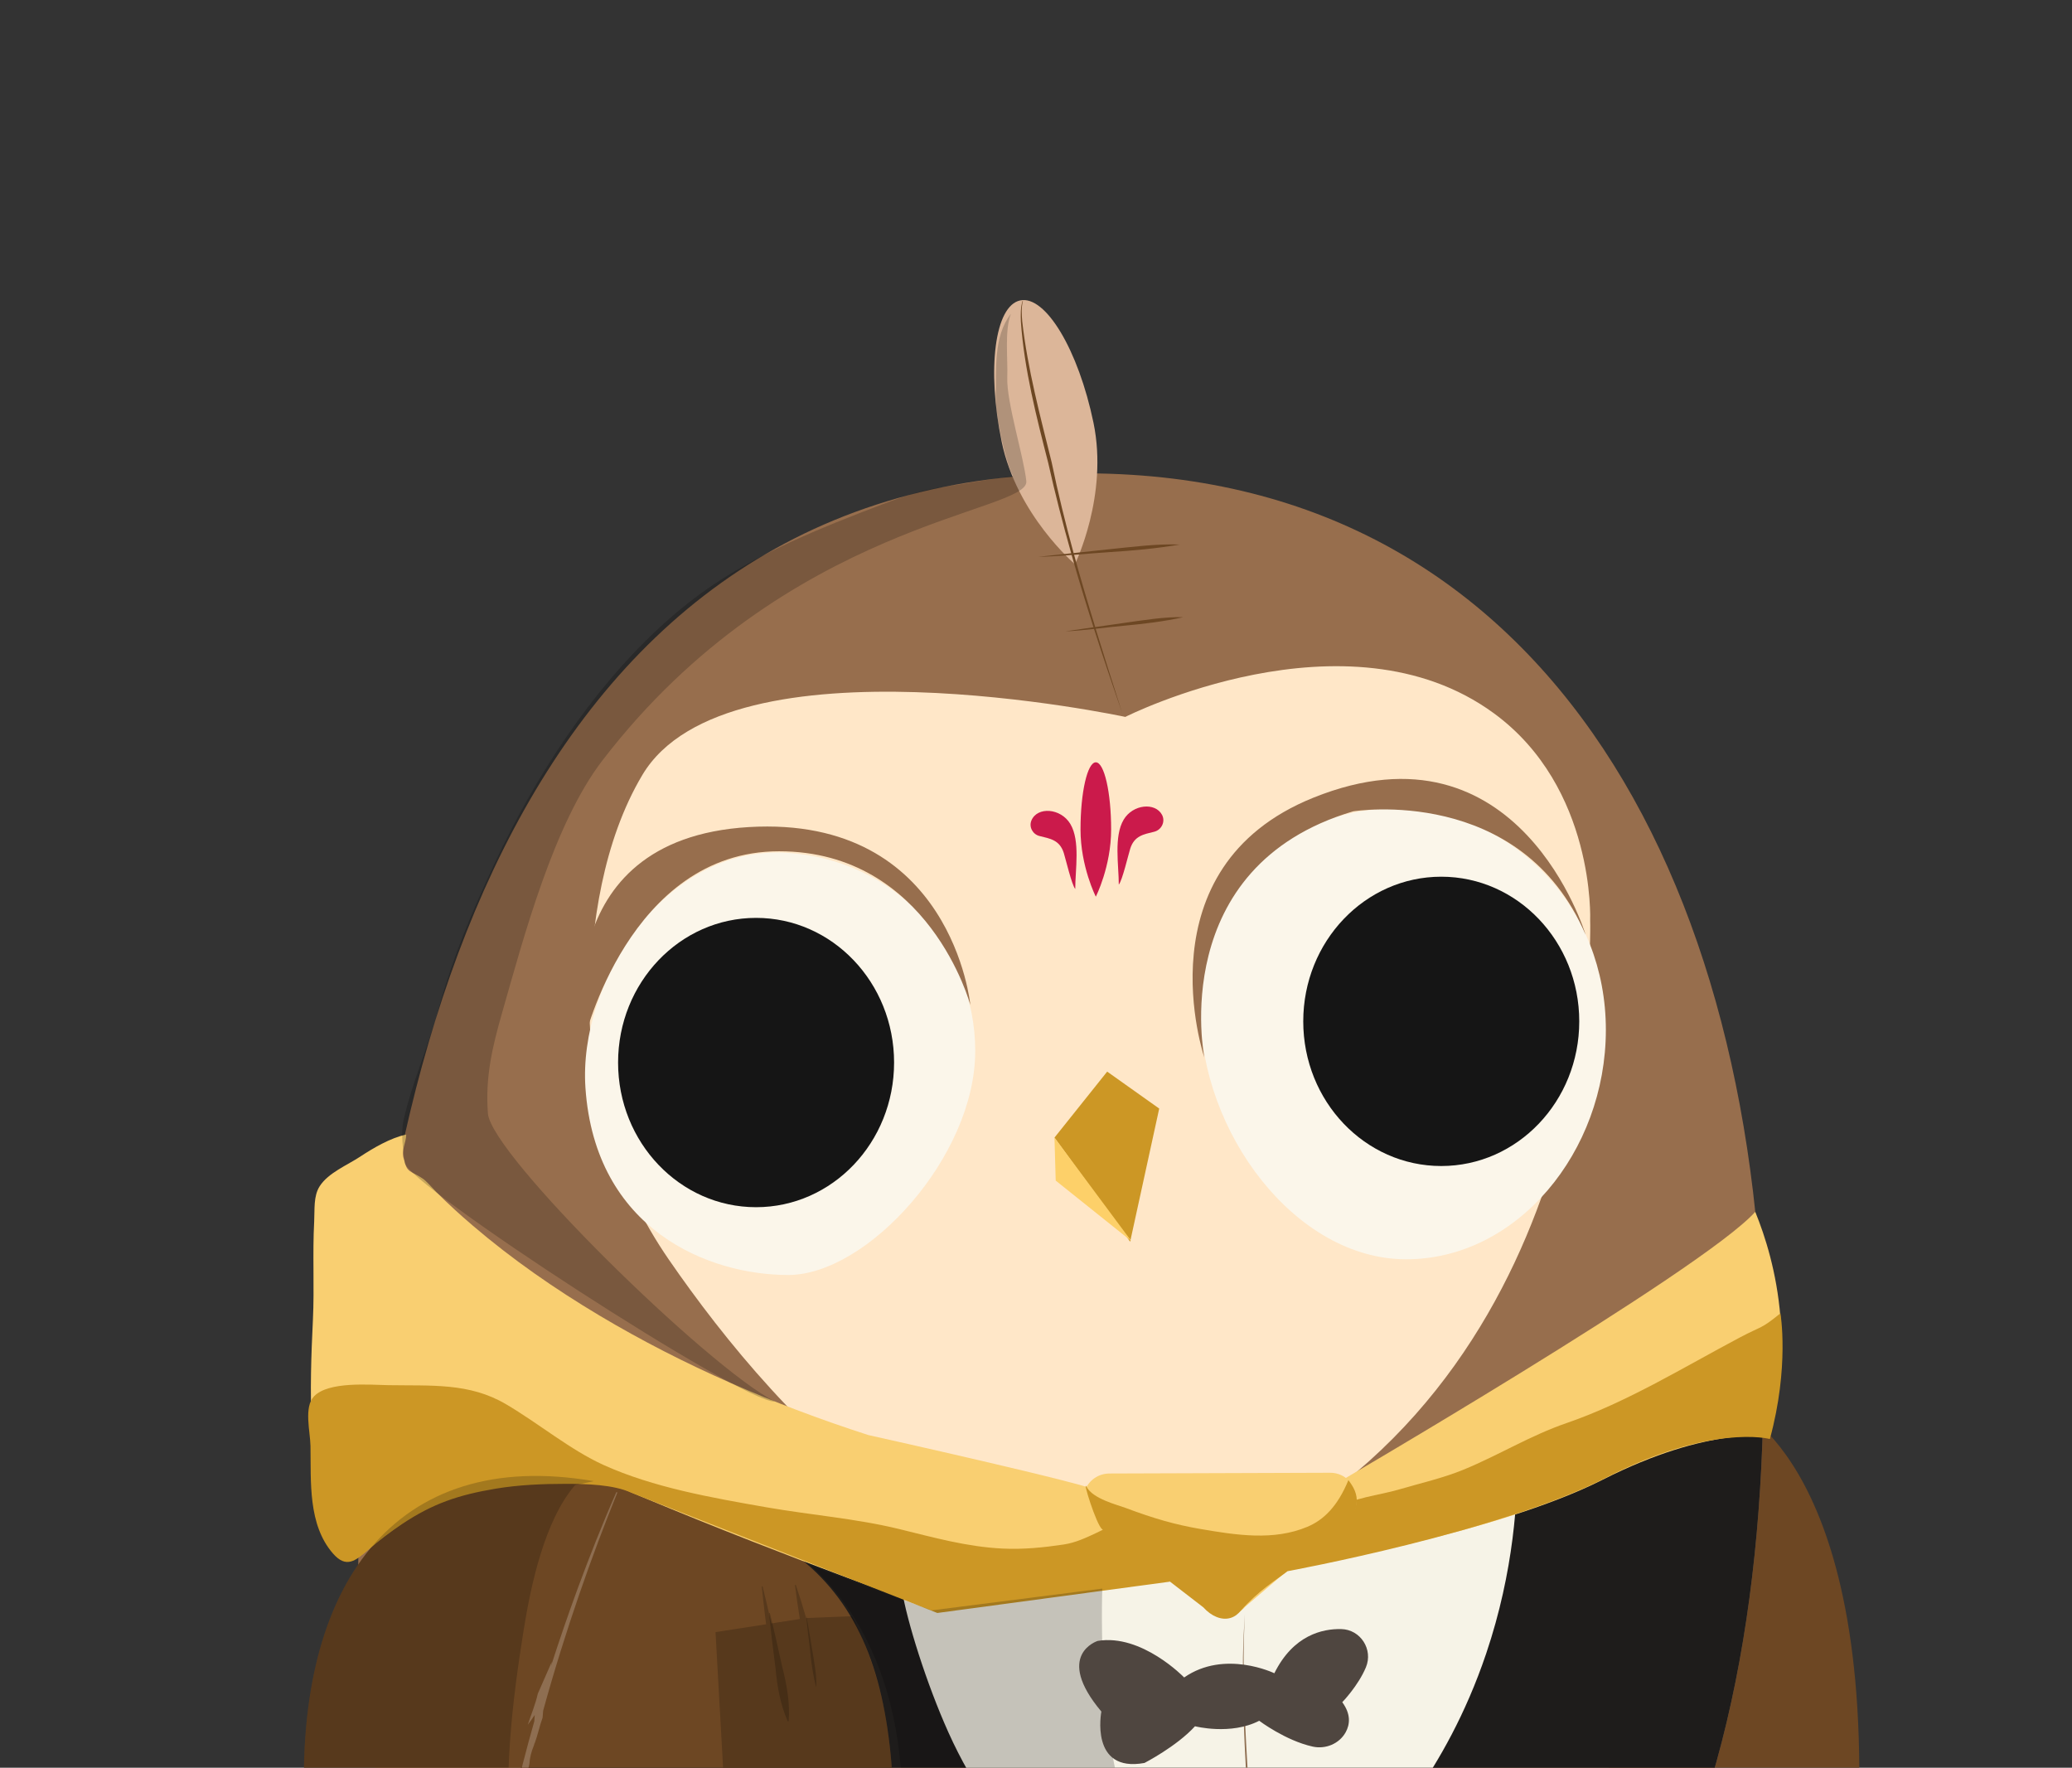 <svg xmlns="http://www.w3.org/2000/svg" xmlns:xlink="http://www.w3.org/1999/xlink" viewBox="0 0 471 401.8"><rect x="0" y="0" width="471" height="401.8" fill="#333333" stroke="none"/><defs><style>      .cls-1 {        clip-path: url(#clippath-6);      }      .cls-2 {        clip-path: url(#clippath-7);      }      .cls-3 {        fill: #ffe7c8;      }      .cls-4 {        clip-path: url(#clippath-4);      }      .cls-5 {        fill: #cc9725;      }      .cls-6 {        clip-path: url(#clippath-9);      }      .cls-7 {        clip-path: url(#clippath-10);      }      .cls-8 {        clip-path: url(#clippath-11);      }      .cls-9 {        fill: none;      }      .cls-10 {        fill: #8e6e51;      }      .cls-11 {        clip-path: url(#clippath-1);      }      .cls-12 {        fill: #1e1c1b;      }      .cls-13 {        isolation: isolate;      }      .cls-14 {        clip-path: url(#clippath-5);      }      .cls-15 {        clip-path: url(#clippath-8);      }      .cls-16 {        clip-path: url(#clippath-3);      }      .cls-17 {        fill: #4f4640;      }      .cls-18 {        opacity: .2;      }      .cls-19 {        fill: #fdd069;      }      .cls-20 {        mix-blend-mode: multiply;      }      .cls-21 {        fill: #6d4723;      }      .cls-22 {        clip-path: url(#clippath-2);      }      .cls-23 {        fill: #151515;      }      .cls-24 {        fill: #976e4d;      }      .cls-25 {        fill: #f6f3e7;      }      .cls-26 {        fill: #dcb699;      }      .cls-27 {        fill: #f9cf71;      }      .cls-28 {        fill: #cb1a4b;      }      .cls-29 {        clip-path: url(#clippath);      }      .cls-30 {        fill: #fbf6ea;      }    </style><clipPath id="clippath"><rect class="cls-9" width="471" height="401.8"></rect></clipPath><clipPath id="clippath-1"><rect class="cls-9" x="-92" y="-.2" width="639.32" height="680.57"></rect></clipPath><clipPath id="clippath-2"><path class="cls-9" d="M242.39,107.64c-126.52,2.91-160.97,140.22-160.97,253.22s79.66,158.19,160.97,156.02c116.4-3.1,158.5-91.61,158.5-204.62s-49.47-204.67-154.36-204.67c-1.37,0-2.75.02-4.14.05"></path></clipPath><clipPath id="clippath-3"><path class="cls-9" d="M365.04,324.96l-115.59,26.1-125.56-26.1-21.13,9.8,30.2,129.51,21.9,33.56c26.1,13.9,56.68,19.88,87.5,19.06,115.46-3.07,157.82-90.2,158.49-201.9l-35.83,9.97Z"></path></clipPath><clipPath id="clippath-4"><rect class="cls-9" x="-92" y="-.2" width="639.32" height="680.57"></rect></clipPath><clipPath id="clippath-5"><rect class="cls-9" x="239.7" y="258.57" width="17.47" height="23.53"></rect></clipPath><clipPath id="clippath-6"><rect class="cls-9" x="168.57" y="355.84" width="110.06" height="160.99"></rect></clipPath><clipPath id="clippath-7"><rect class="cls-9" x="69.09" y="335.47" width="101.21" height="185.75"></rect></clipPath><clipPath id="clippath-8"><rect class="cls-9" x="91.43" y="71.32" width="141.88" height="247.24"></rect></clipPath><clipPath id="clippath-9"><rect class="cls-9" x="146.96" y="360.23" width="56.3" height="81.47"></rect></clipPath><clipPath id="clippath-10"><rect class="cls-9" x="183.31" y="367.13" width="2.26" height="16.41"></rect></clipPath><clipPath id="clippath-11"><rect class="cls-9" x="174.81" y="366.63" width="4.53" height="24.64"></rect></clipPath></defs><g class="cls-13"><g id="Capa_2" data-name="Capa 2"><g id="DISE&#xD1;O_FINAL" data-name="DISE&#xD1;O FINAL"><g class="cls-29"><g><g class="cls-11"><path class="cls-21" d="M394.65,320.07s32.42,13.39,27.49,100.58c-4.92,87.19-87.09,67.55-87.09,67.55l59.6-168.13Z"></path><path class="cls-24" d="M400.89,312.26c0,113.01-42.1,201.53-158.5,204.62-81.31,2.16-160.98-43.01-160.98-156.02S115.86,110.55,242.39,107.64c107.73-2.48,158.5,91.61,158.5,204.62"></path></g><g class="cls-22"><polygon class="cls-12" points="132.98 464.26 167.37 516.96 268.92 533.38 357.06 506.36 400.89 415.73 411.41 312.06 365.04 324.96 249.46 351.05 123.9 324.96 102.78 334.75 132.98 464.26"></polygon></g><g class="cls-16"><path class="cls-25" d="M204.99,361.22c1.15,7.26,5.67,21.58,10.59,32.52,5.73,12.76,12.72,21.58,17.73,26.99,2.8,2.79,21.05,20.35,47.2,16.26,25.8-4.03,39.39-26.02,41.52-29.59,4.9-7.05,11.07-17.54,15.8-31.55,6.33-18.75,7.25-35.45,7.11-45.86-45.91,11.83-94.04,19.4-139.95,31.22"></path></g><g class="cls-4"><path class="cls-21" d="M203.24,416.43c0,50.86-33.14,104.79-69.62,104.79s-60.54-23.07-64.39-110.27c-2.24-50.76,20.45-82.09,65.77-74.29,52.28,8.99,68.24,28.91,68.24,79.77"></path><path class="cls-3" d="M255.8,162.95s50.25-25.38,83.79-.82c23.11,16.92,21.88,47.05,21.88,47.05,0,0,3.3,98.65-76.36,141.16-56.89,30.36-108.3-28.1-133.05-64.01-12.06-17.49-18.47-38.3-18.04-59.54.33-16.37,3.05-35.61,11.99-50.63,19.4-32.61,109.79-13.21,109.79-13.21"></path><path class="cls-27" d="M145.18,337.41c-4.08-1.89-11.63-.55-16.19-.55-5.28,0-10.7.23-15.86,1.09-8.49,1.42-14.35,3.39-21.35,8.06-2.73,1.83-5.29,3.78-7.76,5.92-2.8,2.41-4.91,4.24-7.95.74-6.3-7.27-4.74-19.58-5.2-28.48-.41-8.01-.13-16.17.26-24.18.36-7.46-.11-14.94.29-22.41.14-2.68-.19-5.72,1.24-7.96,1.95-3.07,6.3-4.81,9.23-6.75,2.87-1.9,6.91-4.28,10.45-5.01.02,1.73-1.21,3.68-.55,5.5.46,1.27.33,2.3,1.88,3.12,1.16.62,2.33,1.2,3.06,1.9.91.85,1.72,1.81,2.6,2.69,2.6,2.6,5.32,5.08,8.12,7.47,8.96,7.66,18.69,14.41,28.81,20.45,19.19,11.45,39.87,20.32,61.12,27.17,0,0,52.01,11.56,52.42,12.8.41,1.24,14.24,20.43,14.24,20.43l-50.56,6.81s-133.48-46.73-141.72-68.4"></path><path class="cls-5" d="M143.53,339.3c-4.08-1.89-10.39-2.03-14.95-2.03-5.28,0-10.7.23-15.86,1.09-8.49,1.42-14.35,3.39-21.34,8.06-2.73,1.83-5.29,3.78-7.76,5.92-2.8,2.41-4.91,4.24-7.95.74-5.69-6.56-4.96-16.29-5.09-24.38-.05-3.31-1.57-8.86.82-11.34,3.29-3.41,12.62-2.6,16.85-2.52,9.85.17,18.41-.59,26.76,4.32,7.53,4.43,14.65,10.41,22.19,13.82,11.33,5.13,24.58,7.44,37.04,9.62,9.87,1.73,20.33,2.55,30.06,4.92,7.92,1.93,15.42,4.06,23.59,4.46,4.75.23,9.32-.24,13.88-.92,2.72-.4,5.06-1.52,7.52-2.67,3.99-1.86,3.71-2.5,6.62.6,2.94,3.13,7.54,7,10.06,10.51l-52.9,7.12"></path><path class="cls-27" d="M301.41,338.58s85.82-49.93,97.59-63.14c2.27,5.57,4.88,13.74,5.72,23.9.95,11.54-.77,21.05-2.4,27.25-2.1-.12-5.61-.36-9.84.22-6.45.89-15.94,3.32-28.14,9.51-24.41,12.38-69.53,19.81-69.53,19.81l6.6-17.54Z"></path><path class="cls-5" d="M402.32,327.08s-13.26-3.56-37.32,8.82c-24.06,12.38-72.3,21.22-72.3,21.22,1.71-4.61,6.31-11.28,10.63-14.03,4.34-2.77,9.93-3.13,14.76-4.56,4.85-1.43,9.92-2.56,14.59-4.48,8.1-3.33,15.16-7.76,23.47-10.61,13.71-4.71,26.81-12.81,39.31-19.42,5.32-2.81,4.7-1.81,9.26-5.51,0,0,2.09,12.1-2.4,28.58"></path><path class="cls-27" d="M252.2,334.92l50.13-.17c5.15-.02,7.94,6.06,4.6,10.03l-23.88,20.42c-2.37,2.82-6.65,2.89-9.09.15l-26.25-20.25c-3.49-3.91-.73-10.16,4.5-10.18"></path><path class="cls-5" d="M306.51,336.42c1.13,1.49,2.14,3.15,1.87,5.41-.64,5.31-7.4,8.93-15.67,15.28-2.71,2.08-6.59,4.36-10.77,9.12-.44.52-1.16,1.2-2.22,1.52-2.06.62-4.41-.43-6.17-2.4-4.63-3.58-9.27-7.15-13.9-10.72-3.03-2.33-6.05-4.67-9.08-7-1.4-1.08-4.62-11.64-3.57-9.67,1.45,2.73,7,4.08,8.77,4.75,6.59,2.47,11.39,3.84,17.1,4.82,8.12,1.39,16.64,2.74,24.33-.5,3.64-1.53,6.83-4.57,9.31-10.59"></path><path class="cls-30" d="M365.04,234.08c0,27.73-20.18,52.15-45.4,52.15s-46.78-28.95-46.78-56.69,20.91-47.05,46.5-45.68c25.19,1.35,45.68,22.48,45.68,50.22"></path><path class="cls-30" d="M221.68,238.96c0,23.9-24.5,50.84-42.51,50.84s-43.89-10.18-46.09-42.56c-1.62-23.84,17.7-55.05,45.68-53.41,24.49,1.43,42.93,21.23,42.93,45.13"></path><path class="cls-23" d="M358.99,232.15c0,18.16-14.04,32.88-31.37,32.88s-31.37-14.72-31.37-32.88,14.04-32.88,31.37-32.88,31.37,14.72,31.37,32.88"></path><path class="cls-23" d="M203.24,241.51c0,18.16-14.04,32.88-31.37,32.88s-31.37-14.72-31.37-32.88,14.04-32.88,31.37-32.88,31.37,14.72,31.37,32.88"></path><polygon class="cls-5" points="239.7 258.57 251.68 243.57 263.51 251.97 256.9 282.24 239.7 258.57"></polygon><path class="cls-26" d="M248.57,96.1c3.43,16.56-4.22,32.14-4.22,32.14,0,0-13.22-11.26-16.65-27.82-3.43-16.56-1.54-30.95,4.22-32.14,5.76-1.19,13.22,11.26,16.65,27.82"></path><path class="cls-24" d="M132.8,236.42s10.18-42.93,44.3-42.93,43.48,34.95,43.48,34.95c0,0-4.13-43.2-50.36-40.45-46.23,2.75-37.42,48.43-37.42,48.43"></path><path class="cls-24" d="M273.76,240.34s-8.67-43.34,33.85-55.93c0,0,38.18-6.19,52.83,28.07,0,0-14.97-50.09-61.91-31.16-39.42,15.89-24.77,59.02-24.77,59.02"></path><g class="cls-20"><g class="cls-14"><polygon class="cls-19" points="239.7 258.57 257.18 282.1 239.98 268.34 239.7 258.57"></polygon></g></g><g class="cls-18"><g class="cls-1"><path d="M250.53,514.62s-34.35,9.63-81.96-11.28c0,0,16.78-4.4,29.99-50.63,18.32-64.11-6.88-90.27-14.31-96.86l27.52,10.18,38.8-4.95s-1.65,44.57,9.36,55.85c34.01,34.87,16,79.76-9.4,97.69"></path></g></g><g class="cls-18"><g class="cls-2"><path d="M130.74,337.54c-6.97,8.06-10.09,22.88-11.71,33-2.64,16.51-4.69,33.87-2.75,50.64,1.6,13.82,8.15,25.9,14.28,38.13,4.73,9.44,10.8,15.13,18.84,21.84,4.45,3.72,9.51,6.64,13.92,10.42,4.35,3.72,9.75,8.07,5.3,13.07-8.48,9.52-22.16,16.58-35,16.58-36.47,0-60.54-23.07-64.39-110.27-2.24-50.76,20.45-82.09,65.77-74.29"></path></g></g><g class="cls-18"><g class="cls-15"><path d="M229.8,71.32c-1.48,3.73-.67,10.32-.83,14.45-.21,5.57,3.78,18.13,4.33,23.6.73,7.22-54.55,9.01-96.38,63.5-11.03,14.37-17.85,40.04-22.79,57.35-2.21,7.75-3.85,14.56-3.22,22.86.72,9.44,49.94,57.65,65.22,65.49-7.18.38-83.7-49.35-84.19-54.39-.3-3.12-.88-6.47-.19-9.61,1.81-8.22,5.13-15.25,8.02-25.56,3.31-11.81,7.2-21.02,12.38-32.2,10.47-22.57,26.73-47.21,47.6-62.24,12.19-8.77,26.86-14.61,40.73-19.9,5.16-1.97,9.5-3.41,14.86-4.13,3.26-.44,9.01-1.58,14.93-2.34-1.51-2.61-4.11-13.71-3.92-18.57.21-5.27-.64-13.06,3.44-18.3"></path></g></g><path class="cls-10" d="M121.05,457.11c7.3.82,14.58,1.3,21.92.39v-.24c-7.18-1.73-14.47-2.08-21.81-2.09-2.57-.06-5.58-.13-8.68-.2.52-17.67,3.58-36.24,7.87-54.09.06-1.32.42-2.69,1-4.11.01-.03.02-.07.04-.1.04-.16.08-.32.12-.48,0,.04,0,.08.01.12.72-1.93,1.12-3.97,1.82-5.89.03-.53.07-1.07.13-1.6,5.06-18.38,11.18-35.54,16.87-49.58l-.22-.1c-3.2,7.23-6.09,14.58-8.83,22-2.13,5.81-4.15,11.67-6.04,17.56l.2-1.02-3.16,7.2s-.02.04-.03.06c-.56,2.5-1.5,4.67-2.29,7.09.55-.72,1.08-1.46,1.58-2.22-.04.47-.07.94-.09,1.41-3.61,12.67-6.57,25.53-8.66,38.56-1.27,8.18-2.27,16.64-2.65,25.14-3.88-.08-7.75-.13-10.91-.14v.24c3.61.4,7.24.73,10.86,1.1-.72,19.18,1.85,38.45,11.95,55,2.15,3.35,4.57,6.53,7.36,9.35l.18-.16c-2.5-3.05-4.72-6.3-6.59-9.75-4.97-9.32-7.97-20-9.46-31.5,3.94.26,7.89.47,11.84.61,4.55.36,9.03.38,13.47-.99v-.24c-4.47-1.27-8.96-1.17-13.49-.71-3.96.22-7.92.51-11.88.86-.9-7.15-1.21-14.62-1.04-22.26,3.2.29,8.6.77,8.6.77"></path><path class="cls-10" d="M273.34,489.6c1.16-2.24,2.23-4.53,3.21-6.86,1.43.13,2.86.27,4.27.42,6.14.64,12.28,1.16,18.46,1.23-5.88-1.15-12.31-1.44-18.41-1.88-1.37-.1-2.75-.18-4.12-.27,4.61-11.25,7.08-23.52,7.69-35.98,1.85-26.5-2.93-52.92-1.45-79.4-1.95,26.22,2.87,52.98.8,79.35-.8,12.23-3.22,24.58-7.82,35.97-4.52-.31-9.04-.62-13.56-.9,4.29.61,8.86.98,13.36,1.39-.96,2.35-2.03,4.66-3.18,6.92-.82-.01-1.65-.04-2.47-.05v.08c.77.09,1.55.17,2.32.26-2.88,5.57-6.36,10.82-10.52,15.62-2.1,2.48-4.45,4.95-6.8,7.2,0,0-3.67,3.34-3.67,3.34,9.32-7.19,16.47-16.11,21.71-26.08,1.09.12,2.18.25,3.27.36,2.11.28,4.22.43,6.35.13-1.83-.76-4.25-.71-6.31-.78-1.04-.03-2.08-.04-3.12-.06"></path><path class="cls-21" d="M269.02,140.29c-4.34-.13-9.05.68-13.46,1.29-2.2.31-4.4.64-6.6.95-1.67-5.44-3.29-10.92-4.8-16.42,2.67-.21,5.35-.45,7.96-.61,5.38-.34,10.75-.81,16.07-1.73-5.21-.2-10.82.54-16.13,1.08-2.67.28-5.34.57-8.01.86-1.87-6.85-3.57-13.73-4.99-20.64-2.62-10.57-5.46-21.17-6.69-32.01-.12-1.54-.24-3.12.15-4.63l-.08-.03c-.47,1.51-.42,3.11-.38,4.67.75,10.88,3.55,21.72,6.22,32.15,1.54,6.9,3.3,13.74,5.22,20.54-2.51.27-5.01.53-7.52.81,2.47-.06,5.04-.23,7.62-.43,1.56,5.51,3.23,10.98,4.97,16.43-2.14.31-4.27.61-6.4.93,2.1-.09,4.31-.3,6.52-.55,2.06,6.42,4.22,12.81,6.44,19.18-2.03-6.35-4.09-12.76-6.07-19.22,2.2-.24,4.41-.51,6.56-.7,4.49-.41,8.97-.95,13.38-1.93"></path><path class="cls-28" d="M252.58,188.54c0,8.43-3.48,15.27-3.48,15.27,0,0-3.48-6.84-3.48-15.27s1.56-15.27,3.48-15.27,3.48,6.84,3.48,15.27"></path><path class="cls-28" d="M254.32,201.08c0-4.41-1.17-10.95,1.11-14.78,2.1-3.52,7.18-3.98,8.72-1.09.81,1.53-.1,3.42-1.78,3.84-2.35.59-4.51.87-5.45,3.85-.46,1.47-1.79,7.19-2.6,8.17"></path><path class="cls-28" d="M244.42,202.07c0-4.41,1.17-10.95-1.11-14.78-2.17-3.64-7.54-4.01-8.86-.78-.6,1.47.31,3.13,1.84,3.51,2.38.6,4.58.86,5.53,3.87.46,1.47,1.79,7.19,2.6,8.17"></path><path class="cls-17" d="M269.17,381.27s-9.63-9.97-19.64-8.3c0,0-10.01,3.13.83,16.06,0,0-2.72,13.98,9.8,11.68,0,0,7.31-3.76,11.48-8.34,0,0,8.14,2.09,14.6-1.25,0,0,5.94,4.49,12.15,5.87,2.94.65,6.06-.64,7.51-3.27.96-1.75,1.23-4.07-.78-6.82,0,0,3.61-3.71,5.37-7.92,1.7-4.06-1.22-8.61-5.62-8.7-4.21-.09-10.87,1.33-15.19,10.04,0,0-11.28-5.46-20.5.96"></path><g class="cls-18"><g class="cls-6"><path d="M202.45,430.29c.44-4.3.73-8.93.79-13.87.1-8.5-.5-16.2-1.43-22.95-.51-3.75-1.36-8.12-2.81-12.89-1.58-5.2-3.49-9.63-5.32-13.23l-10.43.42c-.73-2.53-1.51-5.05-2.35-7.55l-.19.04c.32,2.58.69,5.16,1.11,7.73l-6.5,1.01c-.65-2.9-1.37-6.05-1.97-8.44l-.19.03c.2,2.08.46,4.14.69,6.22,0,0,.14,1.1.3,2.38l-11.5,1.78,2.8,50.22c-1.47,1.18-6.14,4.92-6.14,4.92-4.49,3.43-8.79,7.05-12.36,11.5l.13.15c4.94-2.85,9.16-6.56,13.24-10.48,1.54-1.41,3.36-3.09,5.21-4.8l.63,11.27h.14c-1.15.59-2.3,1.18-3.43,1.8-3.21,1.55-6.23,3.3-8.68,5.99l.1.16c3.52-.89,6.5-2.73,9.37-4.84,1.63-1.08,3.24-2.18,4.85-3.3l29.37-2.23c1.52-.35,3.05-.7,4.57-1.05"></path></g></g><g class="cls-18"><g class="cls-7"><path d="M183.31,367.13c.47,2.72.93,5.45,1.37,8.17.43,2.69,1.02,5.61.86,8.24-.72-2.68-1.1-5.42-1.37-8.17-.26-2.71-.78-5.64-.86-8.24"></path></g></g><g class="cls-18"><g class="cls-8"><path d="M175,366.63c.88,3.5,2.01,8.61,2.8,12.19,1.04,4.08,1.8,8.16,1.47,12.42,0,0-.19.03-.19.03-1.74-3.9-2.4-8-2.8-12.19l-.78-6.2c-.23-2.07-.48-4.14-.69-6.22l.19-.03Z"></path></g></g></g><rect class="cls-9" x="-92" y="-.2" width="639.32" height="680.57"></rect></g></g></g></g></g></svg>